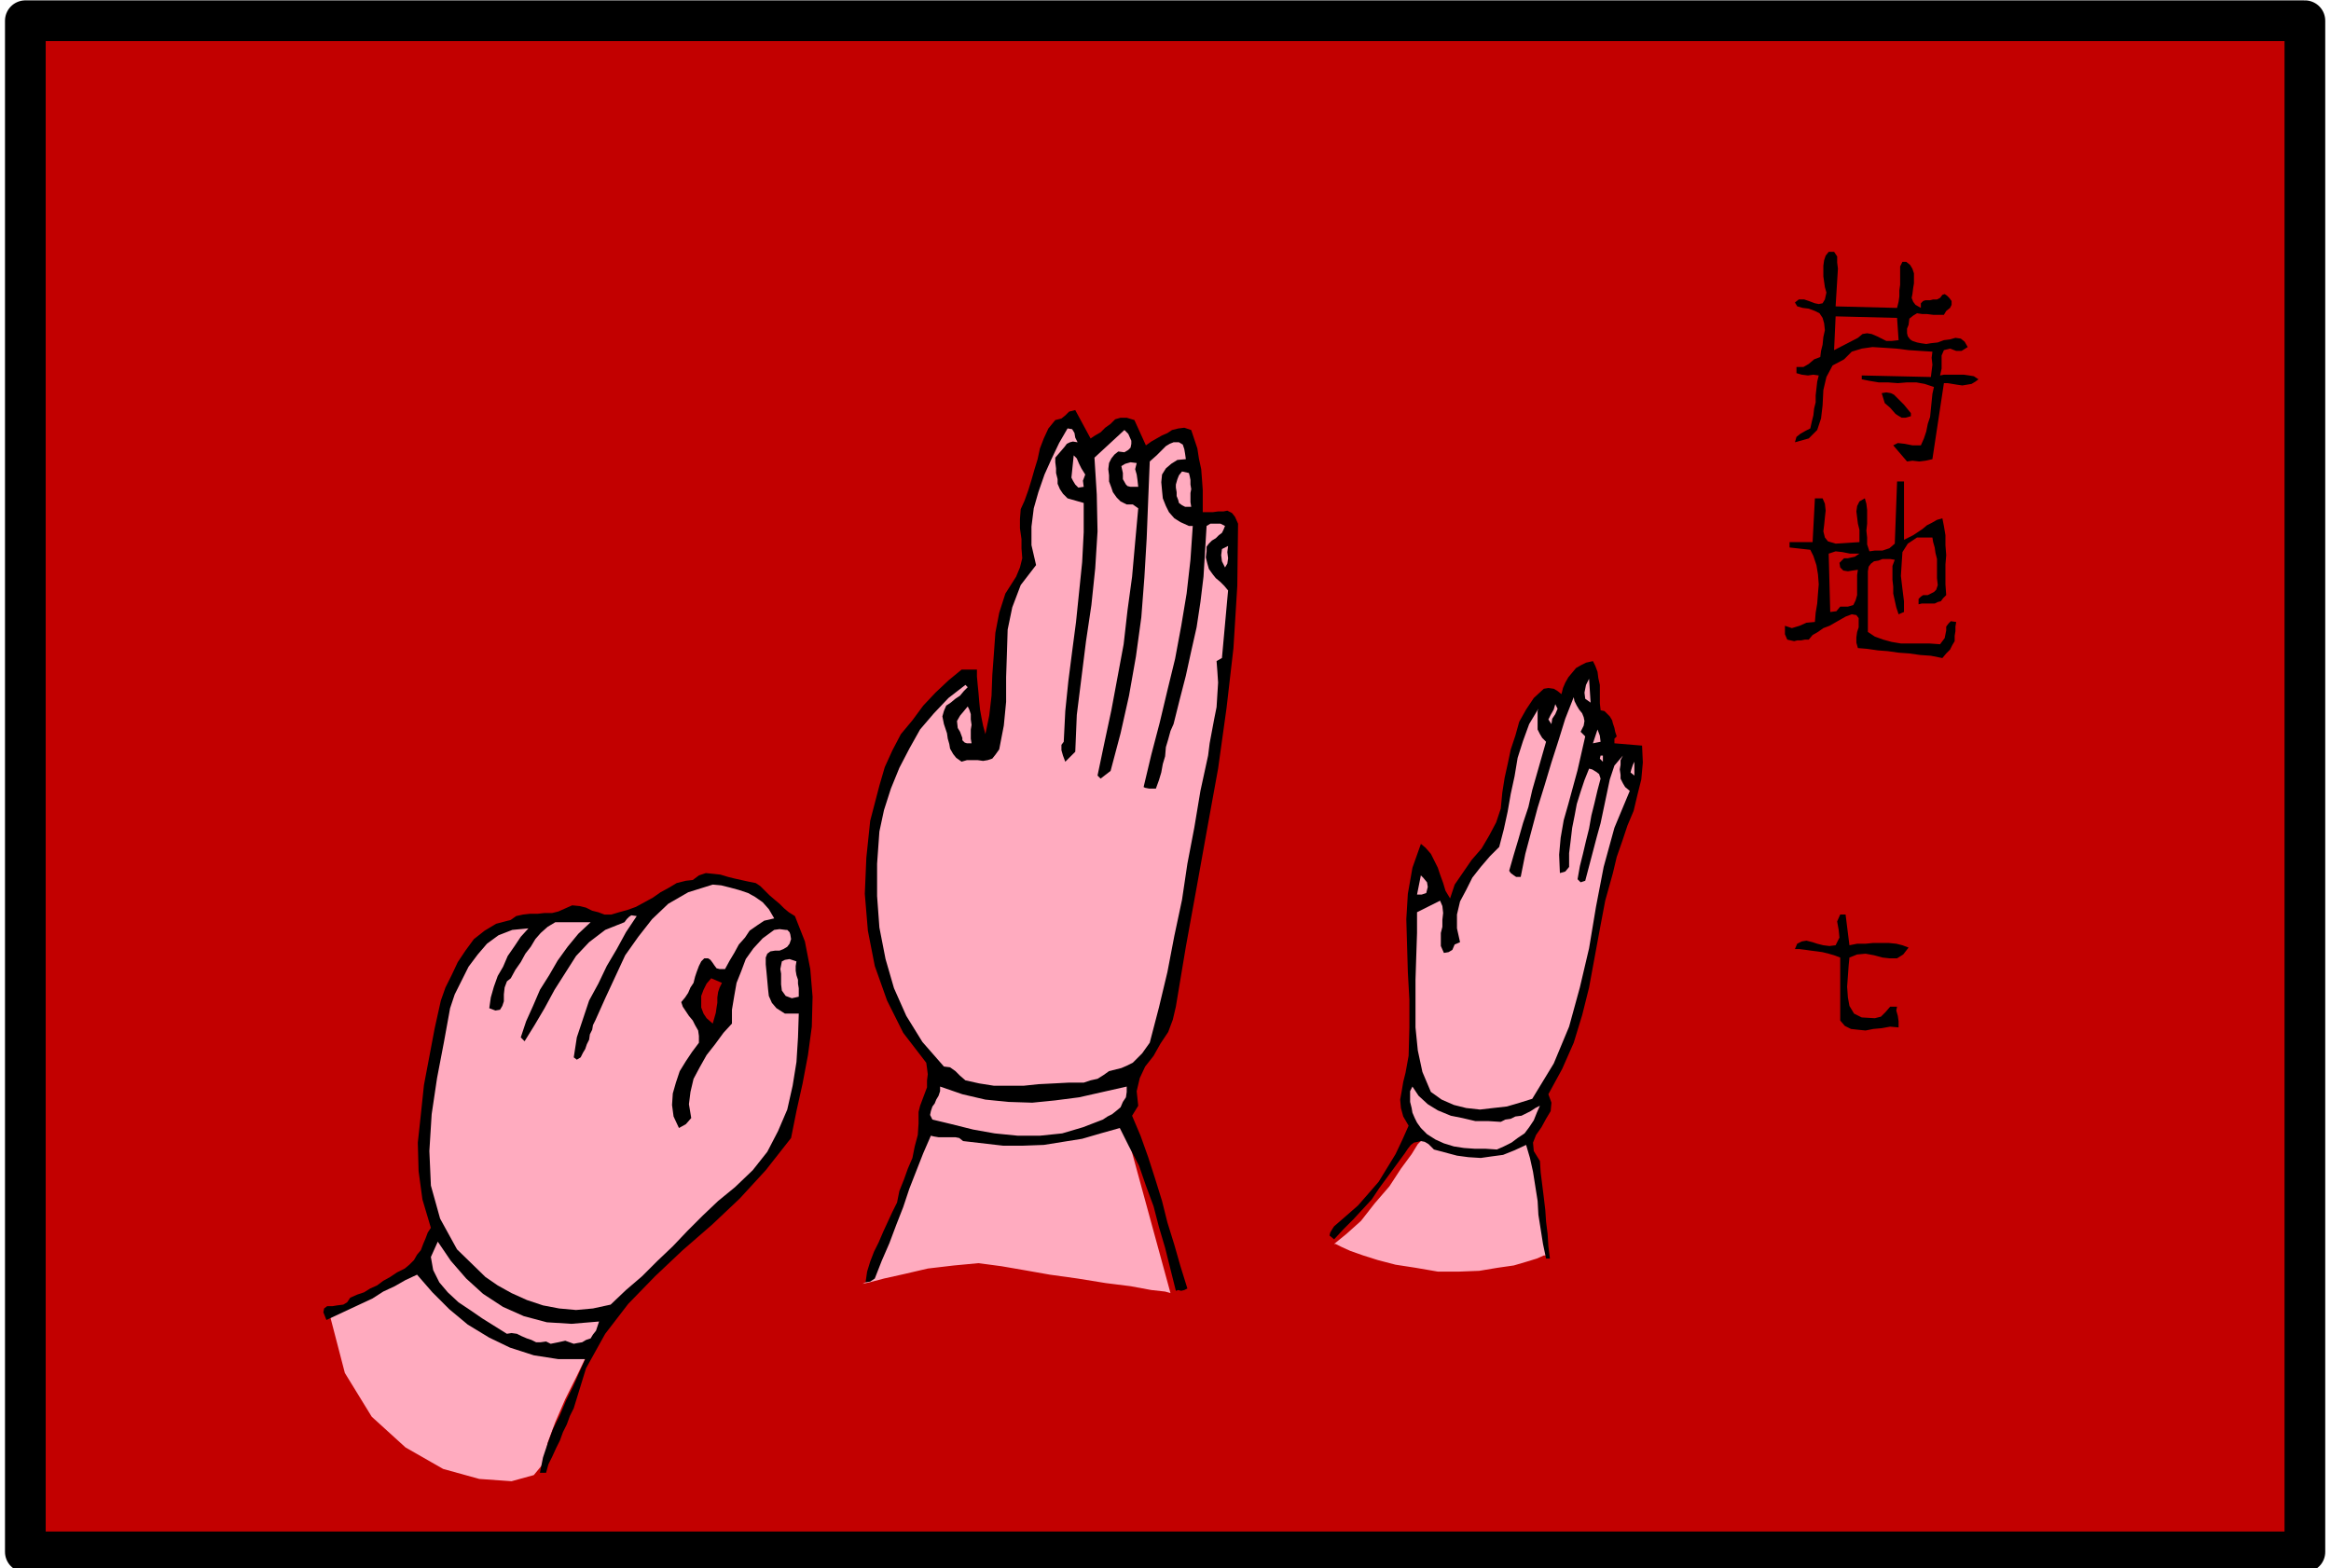 <svg xmlns="http://www.w3.org/2000/svg" fill-rule="evenodd" height="329.98" preserveAspectRatio="none" stroke-linecap="round" viewBox="0 0 3035 2042" width="490.455"><style>.brush1{fill:#c20000}.brush2{fill:#ffabbf}.pen2{stroke:none}.brush3{fill:#000}</style><path class="brush1" style="stroke:#000;stroke-width:53;stroke-linejoin:round" d="M3001 2021V27H33v1994h2968z"/><path class="pen2 brush2" d="m787 1727-4 5-8 14-12 21-13 27-14 28-13 30-10 27-4 25-14 17-29 8-42-3-47-13-49-28-44-40-35-57-19-73 158-80 199 92zm418-255-3 7-6 21-9 30-11 35-13 35-13 32-12 25-11 13-4 2 9-2 19-5 27-6 30-7 34-4 32-3 30 4 29 5 34 6 36 5 37 6 32 4 27 5 18 2 7 2-64-234-255 22zm645 14-4 4-8 13-14 19-15 23-19 22-18 23-19 17-16 13h2l8 4 11 5 17 6 19 6 23 6 26 4 29 5h28l26-1 24-4 21-3 17-5 13-4 9-4h3l-21-149h-142z"/><path class="pen2 brush3" d="m2393 350-3 49 80 2 2-8 1-7v-8l1-7v-24l3-6h5l5 4 3 5 2 6v13l-1 6-1 8-1 5 2 5 3 4 7 4v-6l3-3 3-1h6l4-1h5l4-2 3-4 3-1 3 2 3 3 3 4v5l-2 4-5 4-3 5h-14l-8-1h-6l-7-1-5 3-5 4-1 8-2 5v6l1 4 3 4 3 2 6 2 5 1 7 1 6-1 9-1 8-3 8-1 7-2 7 1 5 4 4 7-8 5h-7l-8-3-8 2-3 7v17l-2 9 5-1h26l7 1 6 1 6 4-4 3-5 3-6 1-6 1-7-1-6-1-6-1h-5l-15 99-9 2-8 1-9-1-7 1-18-21 6-3 9 1 10 2h11l4-9 3-9 2-10 3-9 1-10 1-10 1-10 2-9-12-4-11-2h-12l-12 1-13-1h-12l-12-2-10-2v-5l90 2 1-8 1-8-1-9 1-8-16-1-15-1-16-2-15-1-16-1-14 2-13 4-10 10-15 8-8 15-4 17-1 20-2 17-5 15-11 11-18 5 2-7 5-4 7-4 6-3 2-9 2-8 1-9 2-8v-9l1-9 1-9 2-8-7-1-7 1-8-1-7-2v-8h9l7-4 7-6 8-3 1-8 2-8 1-10 2-9-1-9-2-7-4-6-6-3-8-3-8-1-7-2-3-5 5-4h7l6 2 8 3 5 1 5-1 3-5 2-9-2-7-1-7-1-7v-14l1-7 2-6 4-5h7l4 6v8l1 8z"/><path class="pen2 brush1" d="m2472 443-9 1h-7l-6-3-6-3-7-3-6-1-6 1-6 5-31 16 2-44 80 2 2 29z"/><path class="pen2 brush3" d="M2488 538v4l-7 2h-5l-5-3-3-2-7-8-7-6-4-13 6-1 6 1 4 2 5 5 8 8 9 11zm-1068 33 6-4 7-4 6-6 7-5 6-6 7-2h8l10 3 15 33 7-5 7-4 7-4 7-3 6-4 8-2 8-1 9 3 4 12 4 12 2 13 3 14 1 13 1 14v29h13l7-1h7l5-1 6 3 4 5 4 9-1 81-5 81-9 78-11 79-14 77-14 78-14 77-13 78-4 17-6 16-10 15-9 16-11 14-7 15-4 17 2 19-8 13 11 26 10 28 9 28 9 29 7 28 9 29 8 28 9 29-4 2-4 1-4-1-3 1-7-28-7-28-8-27-7-27-10-27-9-26-13-25-12-24-25 7-24 7-25 4-25 4-27 1h-26l-26-3-26-3-5-4-5-1h-22l-6-1-4-1-10 23-9 23-9 23-8 24-9 23-9 24-10 23-9 23-6 4-6 1 2-14 4-13 5-13 6-12 6-14 6-13 6-13 6-12 3-15 6-15 5-14 6-14 3-15 4-15 1-15v-15l2-8 3-8 3-8 3-8v-9l1-8-1-8-1-7-30-39-21-42-16-45-9-46-4-48 2-47 5-48 12-46 7-24 10-22 11-21 15-18 14-19 16-17 17-16 17-14h20v9l1 11 1 10 1 12 1 10 2 11 2 10 3 11 5-24 3-26 1-27 2-27 2-28 5-26 8-25 14-22 5-12 3-12-1-13v-12l-2-14v-12l1-13 5-11 5-14 4-13 4-14 4-13 3-14 5-13 6-13 9-11 8-2 5-4 5-5 8-2 20 37z"/><path class="pen2 brush2" d="m1403 576-6-1-4 1-4 2-3 4-6 7-6 7v6l1 8v6l2 8v6l3 7 4 6 6 6 21 6v38l-2 39-4 39-4 39-5 38-5 39-4 39-2 40-3 4v7l2 7 3 8 13-13 2-48 6-48 6-48 7-47 5-48 3-48-1-48-3-48 39-36 5 5 4 9v4l-1 5-3 3-5 3-8-1-5 4-4 5-3 6-1 8 1 8v8l3 8 2 6 5 7 5 5 8 4h8l7 5-4 44-4 45-6 44-5 44-8 43-8 43-9 42-9 43 4 4 13-10 13-49 11-49 9-51 7-51 4-52 3-51 2-51 2-49 9-8 8-8 4-4 5-3 5-2h7l5 3 2 6 1 6 1 7-11 1-8 5-7 6-5 8-1 10 1 11 1 10 4 10 4 8 7 8 8 5 11 5h5l-3 44-5 44-7 42-8 43-10 41-10 42-11 42-10 42 2 1 5 1h9l4-11 3-10 2-11 3-10 1-12 3-10 3-11 4-9 8-32 8-31 7-32 7-31 5-33 4-33 2-33 2-33 5-3h13l6 3-2 5-2 4-4 3-4 4-5 3-4 4-3 4v6l-1 8 2 8 2 7 5 7 4 5 6 5 5 5 5 6-8 88-7 4 1 13 1 15-1 16-1 16-3 15-3 16-3 16-2 16-10 46-8 48-9 47-7 47-10 47-9 47-11 46-12 46-5 7-5 7-6 6-6 6-8 4-7 3-8 2-8 2-7 5-8 5-9 2-9 3h-20l-19 1-20 1-19 2h-39l-19-3-18-4-7-6-6-6-7-5-8-1-28-32-21-34-16-36-11-38-8-41-3-41v-42l3-42 6-28 9-28 11-27 13-25 14-25 18-21 19-20 22-17 3 3-5 5-5 6-6 4-6 5-6 4-3 7-2 7 2 10 2 6 2 6 1 7 2 7 1 6 4 7 4 5 7 5 7-2h14l7 1 6-1 6-2 4-5 5-7 6-31 3-31v-32l1-30 1-32 6-29 11-29 20-26-6-26v-24l3-24 6-21 8-23 9-20 10-21 11-19 6 1 3 5 1 6 3 6z"/><path class="pen2 brush2" d="m1413 618-3 8 1 8-7 1-4-4-3-5-2-4 3-29 4 4 3 7 3 6 5 8zm67-15-2 8 2 7 1 7 1 9h-10l-4-1-2-2-4-7v-8l-2-9 5-3 7-2 8 1zm68 13 1 4 1 5v6l1 6-1 5v12l1 6h-8l-4-2-4-3-1-4-2-5v-5l-1-6v-4l2-7 2-5 4-5 9 2z"/><path class="pen2 brush3" d="m2479 703 6-3 6-3 6-4 6-4 6-5 6-3 7-4 7-2 2 10 2 12v13l1 13-1 12v26l1 14-4 4-3 4-4 1-4 2h-17l-4 1v-7l3-3 3-2h6l4-2 4-2 3-3 2-6-1-9v-25l-2-8-1-7-2-7-1-6h-20l-12 8-7 11-1 15-1 16 2 17 2 16v14l-7 3-3-9-2-9-2-9v-9l-1-9v-18l3-8-6-1h-10l-5 2-6 1-4 3-3 4-1 6v79l9 6 11 4 11 3 12 2h37l14 1 6-8 2-10v-5l3-4 3-3 7 1-1 6v6l-1 6v7l-3 5-3 6-5 5-5 6-15-3-14-1-14-2-14-1-14-2-13-1-14-2-12-1-2-7v-7l1-7 2-6v-12l-3-4-6-1-8 3-7 4-7 4-7 4-8 3-7 5-7 4-5 6h-5l-5 1h-5l-4 1-9-2-3-7v-11l9 3 10-3 9-4 11-1 1-12 2-12 1-13 1-12-1-13-2-12-4-12-4-8-27-3v-7h30l3-57h10l3 7 1 9-1 9-1 10-1 8 2 8 4 5 10 3 31-2v-16l-2-8-1-8-1-8 1-7 3-6 7-4 2 7 1 8v18l-1 9 1 9v9l3 9 7-1h10l9-3 7-6 3-81h9v76z"/><path class="pen2 brush2" d="m1595 739-4-8-1-8 1-8 8-4-1 8 1 8-1 7-3 5z"/><path class="pen2 brush1" d="m2421 721-6 4-9 2h-5l-3 3-3 3 1 6 4 4 6 1 6-1 7-1-1 7v26l-2 7-3 6-7 2h-10l-5 6-8 1-2-76 9-3 9 1 5 1 5 1h12z"/><path class="pen2 brush3" d="m2084 925 5 1 4 4 3 3 3 5 1 4 2 6 1 5 2 6-3 3v6l36 3 1 22-2 22-5 20-5 21-8 19-7 21-7 20-5 21-10 36-7 37-7 38-7 38-9 36-11 36-15 34-18 33 4 11-1 11-6 10-6 11-7 10-4 10 1 11 8 13 1 15 2 16 2 16 2 17 1 15 2 16 1 16 2 16h-5l-4-19-3-19-3-19-1-18-3-19-3-19-4-18-5-17-15 7-15 6-15 2-14 2-16-1-15-2-15-4-15-4-7-7-5-3-5-1-4 1-5 1-4 3-4 5-4 6-11 15-11 15-11 15-10 15-12 13-12 13-13 13-12 13-6-5 1-4 3-5 2-3 15-13 16-14 14-16 13-15 11-18 11-18 9-19 8-18-7-12-3-11-1-11 2-11 2-12 3-12 2-11 2-11 1-37v-36l-2-36-1-34-1-35 2-33 6-34 11-31 6 5 7 8 4 8 5 10 3 9 4 11 3 10 6 10 6-18 11-16 11-16 13-15 10-17 9-17 6-18 2-21 3-19 4-18 4-19 6-18 5-18 9-16 10-15 13-12 6-1 7 1 5 3 5 4 2-8 3-7 4-7 5-6 5-6 7-4 6-3 9-2 3 6 3 8 1 8 2 9v24l1 9z"/><path class="pen2 brush2" d="m2071 915-7-5-1-8 2-10 4-8 2 31zm-13 38 6 6-5 22-5 22-6 22-6 22-6 21-4 23-2 22 1 24 7-2 5-6v-18l2-16 2-17 3-15 3-16 5-16 5-15 6-15 4 1 5 3 4 3 2 6-4 15-4 17-4 16-3 17-4 16-4 17-4 16-3 17 4 4 6-2 5-19 5-19 5-19 5-18 4-19 4-19 4-19 6-18 11-13-3 6v6l-1 6 1 7v5l3 6 3 5 6 5-20 48-14 51-10 52-9 54-12 51-14 51-20 48-28 46-16 5-17 5-18 2-17 2-18-2-16-4-16-7-14-10-11-26-6-28-3-30v-62l1-31 1-30v-27l30-15 3 7 1 9-1 9v9l-2 8v17l4 9 6-1 5-3 3-7 7-3-4-18v-18l4-17 8-15 8-16 11-14 12-14 12-12 6-23 5-23 4-23 5-23 4-24 7-22 8-22 12-20-1 3v24l3 6 3 5 5 5-6 21-6 21-6 21-5 22-7 21-6 21-6 20-6 21 2 3 4 3 3 2h6l6-30 8-30 8-30 9-29 9-30 9-28 9-29 11-28 1 5 3 6 3 5 4 5 2 5 1 5-1 6-4 8z"/><path class="pen2 brush2" d="m2020 943-4-6 3-6 4-7 2-7 3 6-3 7-4 6-1 7zm-755 25h-6l-3-1-3-3v-3l-3-8-3-5-1-9 4-7 5-6 5-6 2 4 2 6v7l1 7-1 6v12l1 6zm819-2-10 2 6-18 3 8 1 8zm3 26-4-4 1-4h3v8zm41 18-5-4 1-4 2-6 2-4v18z"/><path class="pen2 brush3" d="m984 1150 6 4 6 6 6 6 7 6 6 5 6 6 6 5 8 5 13 33 7 36 3 36-1 39-5 37-7 37-8 36-7 35-33 42-34 37-36 34-38 33-36 34-35 36-30 39-25 45-16 52-5 10-4 11-5 10-4 11-5 10-5 11-5 10-3 11h-8l4-20 6-18 7-19 9-18 8-19 9-18 8-18 8-18h-35l-32-5-31-10-27-13-28-17-24-20-22-22-20-23-15 7-14 8-15 7-14 9-15 7-15 7-15 7-15 7-4-10 1-5 4-3h7l6-1 8-1 5-3 4-6 9-4 9-3 8-5 9-4 8-6 9-5 9-6 10-5 6-5 6-6 4-7 5-6 3-8 3-7 3-8 4-6-11-37-5-37-1-37 4-37 4-38 7-37 7-37 8-36 6-17 8-16 8-17 10-15 11-15 14-11 15-9 19-5 7-5 9-2 9-1h10l9-1h10l8-2 9-4 9-4 10 1 8 2 8 4 8 2 8 3h9l10-3 11-3 11-4 11-6 11-6 10-7 11-6 10-6 12-3 9-1 8-6 9-3 10 1 9 1 10 3 8 2 9 2 9 2 10 2z"/><path class="pen2 brush2" d="m1857 1163-6 2h-6l5-25 3 3 5 6 1 6-2 8zm-849 33-13 3-9 6-10 7-6 9-8 9-6 11-6 10-6 11h-7l-4-1-3-4-2-3-3-4-3-2h-5l-4 4-3 6-3 8-2 6-2 8-4 6-3 7-4 6-5 6 2 6 4 6 4 6 5 6 3 6 4 7 1 7v9l-9 12-8 12-8 13-5 15-4 14-1 15 2 15 7 15 9-5 7-8-3-18 2-16 4-17 8-15 9-16 11-14 11-15 11-12v-18l3-18 3-17 6-15 6-16 10-14 12-13 15-11 7-1 8 1h2l3 3 1 3 1 6-2 6-3 4-5 3-5 2h-6l-6 1-4 3-2 5v9l1 10 1 11 1 11 1 9 4 9 6 7 11 7h18l-1 31-2 32-5 31-7 31-12 28-14 27-19 24-23 22-22 18-20 19-20 20-19 20-20 19-20 20-21 18-20 19-23 5-22 2-22-2-21-4-21-7-20-9-18-10-16-11-37-36-22-40-12-43-2-45 3-48 7-47 9-47 8-44 6-18 9-18 9-18 12-16 12-14 15-11 18-7 21-2-10 11-8 12-9 13-6 14-7 12-5 14-4 14-2 14 8 3 6-1 3-5 2-6v-9l1-9 3-8 5-4 6-11 7-10 6-11 7-9 6-10 7-8 9-8 10-6h46l-16 15-14 17-13 18-11 19-12 19-9 21-9 20-7 21 5 5 13-21 13-22 13-24 14-22 14-22 17-18 21-16 25-10 3-4 3-3 3-2 7 1-14 21-12 22-13 22-11 23-12 22-8 24-8 24-4 26 4 3 5-3 3-6 3-5 2-6 3-6 1-7 3-6 1-6 3-6 13-29 13-28 13-28 17-24 18-23 21-20 26-15 32-10 11 1 12 3 11 3 12 4 9 5 10 7 8 9 7 12z"/><path class="pen2 brush3" d="m2408 1231 10-2h11l10-1h20l10 1 8 2 8 3-7 9-8 5h-10l-9-1-11-3-11-2-11 1-10 4-1 10-1 14-1 14 1 14 2 11 6 10 10 5 17 1 8-2 6-6 6-7h9l-1 5 2 7 1 7v8l-11-1-11 2-11 1-10 2-10-1-9-1-8-4-6-7v-82l-8-3-7-2-8-2-7-1-8-1-7-1-8-1h-6l3-7 6-3 6-1 8 2 6 2 8 2 8 1 8-1 5-10-1-10-2-11 4-9h7l5 40z"/><path class="pen2 brush2" d="m1037 1252-1 6v6l1 6 2 6v5l1 6v11l-9 2-8-3-5-7-1-8v-14l-1-6 1-5 1-5 4-2 6-1 9 3z"/><path class="pen2 brush1" d="m940 1280-3 6-2 6-1 7v7l-1 6-1 7-2 7-2 7-8-7-4-6-3-8v-15l3-8 4-8 6-7 14 6z"/><path class="pen2 brush2" d="M1467 1415v7l-1 7-4 6-3 7-6 5-5 4-6 3-6 4-26 10-27 8-29 3h-29l-30-3-28-5-28-7-25-6-3-6 1-5 2-6 3-4 2-5 3-5 2-6v-6l29 10 30 7 30 3 31 1 30-3 31-4 31-7 31-7zm487 46 6-3 7-1 6-3 8-1 6-3 6-3 6-4 6-3-4 9-4 10-6 9-6 8-9 6-8 6-10 5-9 4-15-1h-14l-14-1-13-2-13-4-11-5-11-7-8-8-5-7-3-6-3-7-1-6-2-8v-14l3-6 8 12 12 11 13 8 17 7 15 3 17 4h17l16 1zM780 1721l-2 6-2 6-4 5-3 5-6 2-5 3-6 1-5 1-11-4-9 2-10 2-6-3-7 1h-6l-6-3-6-2-7-3-6-3-7-1-6 1-16-10-16-10-16-11-15-10-14-13-11-13-8-16-3-17 9-20 17 25 20 23 22 20 26 17 27 12 30 8 32 2 36-3z"/></svg>
